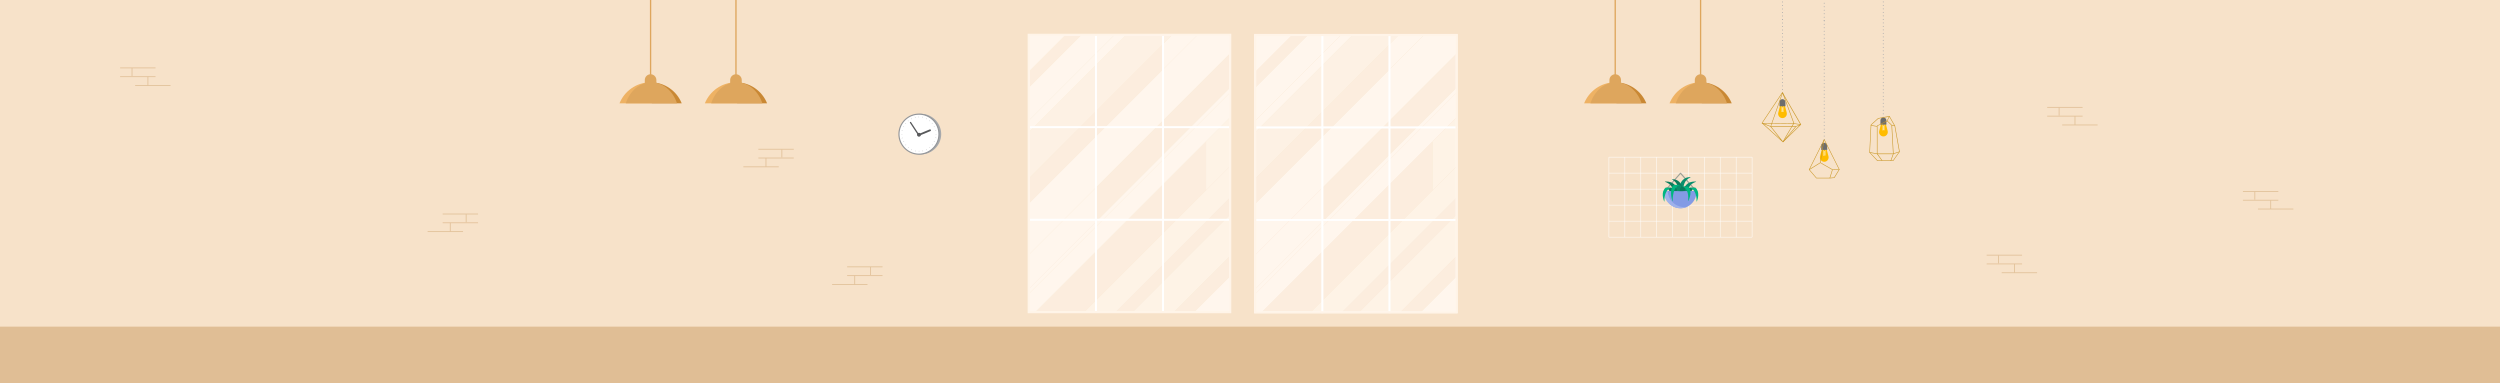 <?xml version="1.0" encoding="utf-8"?>
<!-- Generator: Adobe Illustrator 23.0.4, SVG Export Plug-In . SVG Version: 6.00 Build 0)  -->
<svg version="1.1" id="bg" xmlns="http://www.w3.org/2000/svg" xmlns:xlink="http://www.w3.org/1999/xlink" x="0px" y="0px"
	 viewBox="0 0 6339.7 971.7" style="enable-background:new 0 0 6339.7 971.7;" xml:space="preserve">
<style type="text/css">
	.st0{fill:#F7E2C9;}
	.st1{fill:#E0BE95;}
	.st2{fill:none;stroke:#E0BE95;stroke-width:2;stroke-miterlimit:10;}
	.st3{fill:#FFFFFF;}
	.st4{fill:#FFF6ED;}
	.st5{opacity:0.57;}
	.st6{opacity:0.76;}
	.st7{opacity:0.82;}
	.st8{fill:#FFF4E8;}
	.st9{fill:#A7A9AC;}
	.st10{fill:#939598;}
	.st11{fill:#808285;}
	.st12{fill:#58595B;}
	.st13{fill:#DEA65D;}
	.st14{fill:#EEB264;}
	.st15{fill:#C98834;}
	.st16{fill:#FFBC00;}
	.st17{fill:#6D6D6C;}
	.st18{fill:#C99624;}
	.st19{fill:#9A9F96;}
	.st20{fill:#A6CA3C;}
	.st21{fill:#839BE5;}
	.st22{fill:#9FB2EB;}
	.st23{fill:#0A8F6D;}
	.st24{fill:#0B7C5C;}
	.st25{clip-path:url(#SVGID_2_);fill:#0B7C5C;}
	.st26{clip-path:url(#SVGID_2_);fill:#00B681;}
	.st27{fill:#00B681;}
</style>
<rect x="-19.8" y="-2.6" class="st0" width="6368.4" height="988.3"/>
<rect x="-25.9" y="828.3" class="st1" width="6392.6" height="155"/>
<g>
	<g>
		<g>
			<line class="st2" x1="5191.4" y1="272.2" x2="5281.2" y2="272.2"/>
			<line class="st2" x1="5191.4" y1="294.5" x2="5281.2" y2="294.5"/>
			<line class="st2" x1="5229.5" y1="316.9" x2="5319.3" y2="316.9"/>
			<line class="st2" x1="5221.6" y1="272.5" x2="5221.6" y2="293.2"/>
			<line class="st2" x1="5261.9" y1="294.5" x2="5261.9" y2="316.8"/>
		</g>
		<g>
			<line class="st2" x1="304.6" y1="172.2" x2="394.4" y2="172.2"/>
			<line class="st2" x1="304.6" y1="194.5" x2="394.4" y2="194.5"/>
			<line class="st2" x1="342.7" y1="216.9" x2="432.5" y2="216.9"/>
			<line class="st2" x1="334.8" y1="172.5" x2="334.8" y2="193.2"/>
			<line class="st2" x1="375.1" y1="194.5" x2="375.1" y2="216.8"/>
		</g>
		<g>
			<line class="st2" x1="5037.9" y1="647" x2="5127.7" y2="647"/>
			<line class="st2" x1="5037.9" y1="669.3" x2="5127.7" y2="669.3"/>
			<line class="st2" x1="5076" y1="691.7" x2="5165.8" y2="691.7"/>
			<line class="st2" x1="5068.1" y1="647.3" x2="5068.1" y2="668"/>
			<line class="st2" x1="5108.4" y1="669.3" x2="5108.4" y2="691.6"/>
		</g>
		<g>
			<line class="st2" x1="5687.8" y1="485.4" x2="5777.6" y2="485.4"/>
			<line class="st2" x1="5687.8" y1="507.7" x2="5777.6" y2="507.7"/>
			<line class="st2" x1="5725.9" y1="530.1" x2="5815.7" y2="530.1"/>
			<line class="st2" x1="5718" y1="485.7" x2="5718" y2="506.4"/>
			<line class="st2" x1="5758.3" y1="507.7" x2="5758.3" y2="530"/>
		</g>
	</g>
	<g>
		<line class="st2" x1="2238" y1="676.7" x2="2148.2" y2="676.7"/>
		<line class="st2" x1="2238" y1="699" x2="2148.2" y2="699"/>
		<line class="st2" x1="2199.9" y1="721.4" x2="2110.1" y2="721.4"/>
		<line class="st2" x1="2207.8" y1="677" x2="2207.8" y2="697.7"/>
		<line class="st2" x1="2167.5" y1="699" x2="2167.5" y2="721.3"/>
	</g>
	<g>
		<line class="st2" x1="2012.9" y1="378.4" x2="1923.1" y2="378.4"/>
		<line class="st2" x1="2012.9" y1="400.7" x2="1923.1" y2="400.7"/>
		<line class="st2" x1="1974.8" y1="423.1" x2="1885" y2="423.1"/>
		<line class="st2" x1="1982.7" y1="378.7" x2="1982.7" y2="399.4"/>
		<line class="st2" x1="1942.4" y1="400.7" x2="1942.4" y2="423"/>
	</g>
	<g>
		<line class="st2" x1="1212.3" y1="542.7" x2="1122.5" y2="542.7"/>
		<line class="st2" x1="1212.3" y1="565" x2="1122.5" y2="565"/>
		<line class="st2" x1="1174.2" y1="587.4" x2="1084.4" y2="587.4"/>
		<line class="st2" x1="1182.1" y1="543" x2="1182.1" y2="563.7"/>
		<line class="st2" x1="1141.8" y1="565" x2="1141.8" y2="587.3"/>
	</g>
</g>
<g>
	<g>
		<g>
			<g>
				<rect x="4080" y="600.8" class="st3" width="363.1" height="1.2"/>
			</g>
			<g>
				<rect x="4080" y="560.2" class="st3" width="363.1" height="1.2"/>
			</g>
			<g>
				<rect x="4080" y="519.6" class="st3" width="363.1" height="1.2"/>
			</g>
			<g>
				<rect x="4080" y="479" class="st3" width="363.1" height="1.2"/>
			</g>
			<g>
				<rect x="4080" y="438.4" class="st3" width="363.1" height="1.2"/>
			</g>
			<g>
				<rect x="4080" y="397.9" class="st3" width="363.1" height="1.2"/>
			</g>
		</g>
		<g>
			<g>
				<rect x="4281.6" y="398.4" class="st3" width="1.2" height="203"/>
			</g>
			<g>
				<rect x="4322" y="398.4" class="st3" width="1.2" height="203"/>
			</g>
			<g>
				<rect x="4241.1" y="398.4" class="st3" width="1.2" height="203"/>
			</g>
			<g>
				<rect x="4200.7" y="398.4" class="st3" width="1.2" height="203"/>
			</g>
			<g>
				<rect x="4160.3" y="398.4" class="st3" width="1.2" height="203"/>
			</g>
			<g>
				<rect x="4119.8" y="398.4" class="st3" width="1.2" height="203"/>
			</g>
			<g>
				<rect x="4079.4" y="398.4" class="st3" width="1.2" height="203"/>
			</g>
		</g>
		<g>
			<g>
				<rect x="4442.5" y="398.4" class="st3" width="1.2" height="203"/>
			</g>
			<g>
				<rect x="4402.1" y="398.4" class="st3" width="1.2" height="203"/>
			</g>
			<g>
				<rect x="4361.6" y="398.4" class="st3" width="1.2" height="203"/>
			</g>
		</g>
	</g>
</g>
<g>
	<g>
		<polygon class="st4" points="3183.1,88.8 3183.1,182.2 3276.5,88.8 		"/>
	</g>
	<g class="st5">
		<polygon class="st4" points="3316.9,88.8 3276.5,88.8 3183.1,182.2 3183.1,222.6 		"/>
	</g>
	<g>
		<polygon class="st4" points="3316.9,88.8 3183.1,222.6 3183.1,306.3 3400.6,88.8 		"/>
	</g>
	<g>
		<polygon class="st4" points="3400.6,88.8 3183.1,306.3 3183.1,335.6 3429.9,88.8 		"/>
	</g>
	<g class="st6">
		<polygon class="st4" points="3429.9,88.8 3183.1,335.6 3183.1,452.8 3547.1,88.8 		"/>
	</g>
	<g class="st5">
		<polygon class="st4" points="3183.1,452.8 3183.1,516.9 3523.4,176.6 3523.4,112.4 		"/>
	</g>
	<g>
		<polygon class="st4" points="3547.1,88.8 3523.4,112.4 3523.4,176.6 3611.2,88.8 		"/>
	</g>
	<g>
		<polygon class="st4" points="3611.2,88.8 3183.1,516.9 3183.1,646.6 3693.9,135.8 3693.9,88.8 		"/>
	</g>
	<g>
		<polygon class="st4" points="3183.1,646.6 3183.1,733.1 3352.3,563.9 3352.3,477.4 		"/>
	</g>
	<g class="st5">
		<polygon class="st4" points="3693.9,135.8 3352.3,477.4 3352.3,563.9 3693.9,222.3 		"/>
	</g>
	<g>
		<polygon class="st4" points="3183.1,733.1 3183.1,745.6 3693.9,234.8 3693.9,222.3 		"/>
	</g>
	<g>
		<polygon class="st4" points="3183.1,745.6 3183.1,792 3199.5,792 3693.9,297.6 3693.9,234.8 		"/>
	</g>
	<g class="st5">
		<polygon class="st4" points="3199.5,792 3323.6,792 3632.7,482.9 3632.7,358.8 		"/>
	</g>
	<g class="st7">
		<polygon class="st4" points="3693.9,297.6 3632.7,358.8 3632.7,482.9 3693.9,421.7 		"/>
	</g>
	<g class="st7">
		<polygon class="st4" points="3693.9,421.7 3323.6,792 3403.1,792 3693.9,501.2 		"/>
	</g>
	<g class="st5">
		<polygon class="st4" points="3693.9,501.2 3403.1,792 3446.3,792 3693.9,544.5 		"/>
	</g>
	<g class="st5">
		<polygon class="st4" points="3693.9,649.1 3550.9,792 3602.5,792 3693.9,700.7 		"/>
	</g>
	<g>
		<polygon class="st4" points="3693.9,700.7 3602.5,792 3693.9,792 		"/>
	</g>
	<g class="st7">
		<polygon class="st4" points="3693.9,649.1 3693.9,544.5 3446.3,792 3550.9,792 		"/>
	</g>
	<g>
		<g>
			<path class="st3" d="M3355.7,325.3H3181V86.7h174.7V325.3z M3185.1,321.1h166.5V90.8h-166.5V321.1z"/>
		</g>
		<g>
			<path class="st3" d="M3525.8,325.3h-174.7V86.7h174.7V325.3z M3355.3,321.1h166.4V90.8h-166.4V321.1z"/>
		</g>
		<g>
			<path class="st3" d="M3696,325.3h-174.7V86.7H3696V325.3z M3525.4,321.1h166.5V90.8h-166.5V321.1z"/>
		</g>
	</g>
	<g>
		<g>
			<path class="st3" d="M3355.7,559.7H3181V321.1h174.7V559.7z M3185.1,555.6h166.5V325.3h-166.5V555.6z"/>
		</g>
		<g>
			<path class="st3" d="M3525.8,559.7h-174.7V321.1h174.7V559.7z M3355.3,555.6h166.4V325.3h-166.4V555.6z"/>
		</g>
		<g>
			<path class="st3" d="M3696,559.7h-174.7V321.1H3696V559.7z M3525.4,555.6h166.5V325.3h-166.5V555.6z"/>
		</g>
	</g>
	<g>
		<g>
			<path class="st3" d="M3355.7,794.1H3181V555.6h174.7V794.1z M3185.1,790h166.5V559.7h-166.5V790z"/>
		</g>
		<g>
			<path class="st3" d="M3525.8,794.1h-174.7V555.6h174.7V794.1z M3355.3,790h166.4V559.7h-166.4V790z"/>
		</g>
		<g>
			<path class="st3" d="M3696,794.1h-174.7V555.6H3696V794.1z M3525.4,790h166.5V559.7h-166.5V790z"/>
		</g>
	</g>
	<g>
		<path class="st8" d="M3696.6,794.8h-516.3V86h516.3V794.8z M3185.8,789.3h505.3V91.5h-505.3V789.3z"/>
	</g>
</g>
<g>
	<g>
		<polygon class="st4" points="2608.9,88.3 2608.9,181.7 2702.3,88.3 		"/>
	</g>
	<g class="st5">
		<polygon class="st4" points="2742.7,88.3 2702.3,88.3 2608.9,181.7 2608.9,222.1 		"/>
	</g>
	<g>
		<polygon class="st4" points="2742.7,88.3 2608.9,222.1 2608.9,305.8 2826.4,88.3 		"/>
	</g>
	<g>
		<polygon class="st4" points="2826.4,88.3 2608.9,305.8 2608.9,335.1 2855.7,88.3 		"/>
	</g>
	<g class="st6">
		<polygon class="st4" points="2855.7,88.3 2608.9,335.1 2608.9,452.3 2972.9,88.3 		"/>
	</g>
	<g class="st5">
		<polygon class="st4" points="2608.9,452.3 2608.9,516.4 2949.2,176.1 2949.2,111.9 		"/>
	</g>
	<g>
		<polygon class="st4" points="2972.9,88.3 2949.2,111.9 2949.2,176.1 3037,88.3 		"/>
	</g>
	<g>
		<polygon class="st4" points="3037,88.3 2608.9,516.4 2608.9,646.1 3119.7,135.3 3119.7,88.3 		"/>
	</g>
	<g>
		<polygon class="st4" points="2608.9,646.1 2608.9,732.6 2778.1,563.4 2778.1,476.9 		"/>
	</g>
	<g class="st5">
		<polygon class="st4" points="3119.7,135.3 2778.1,476.9 2778.1,563.4 3119.7,221.8 		"/>
	</g>
	<g>
		<polygon class="st4" points="2608.9,732.6 2608.9,745.1 3119.7,234.3 3119.7,221.8 		"/>
	</g>
	<g>
		<polygon class="st4" points="2608.9,745.1 2608.9,791.5 2625.3,791.5 3119.7,297.1 3119.7,234.3 		"/>
	</g>
	<g class="st5">
		<polygon class="st4" points="2625.3,791.5 2749.4,791.5 3058.5,482.4 3058.5,358.3 		"/>
	</g>
	<g class="st7">
		<polygon class="st4" points="3119.7,297.1 3058.5,358.3 3058.5,482.4 3119.7,421.2 		"/>
	</g>
	<g class="st7">
		<polygon class="st4" points="3119.7,421.2 2749.4,791.5 2828.9,791.5 3119.7,500.7 		"/>
	</g>
	<g class="st5">
		<polygon class="st4" points="3119.7,500.7 2828.9,791.5 2872.1,791.5 3119.7,544 		"/>
	</g>
	<g class="st5">
		<polygon class="st4" points="3119.7,648.6 2976.7,791.5 3028.3,791.5 3119.7,700.2 		"/>
	</g>
	<g>
		<polygon class="st4" points="3119.7,700.2 3028.3,791.5 3119.7,791.5 		"/>
	</g>
	<g class="st7">
		<polygon class="st4" points="3119.7,648.6 3119.7,544 2872.1,791.5 2976.7,791.5 		"/>
	</g>
	<g>
		<g>
			<path class="st3" d="M2781.5,324.8h-174.7V86.2h174.7V324.8z M2610.9,320.6h166.5V90.3h-166.5V320.6z"/>
		</g>
		<g>
			<path class="st3" d="M2951.6,324.8H2777V86.2h174.7V324.8z M2781.1,320.6h166.5V90.3h-166.5V320.6z"/>
		</g>
		<g>
			<path class="st3" d="M3121.7,324.8h-174.7V86.2h174.7V324.8z M2951.2,320.6h166.4V90.3h-166.4V320.6z"/>
		</g>
	</g>
	<g>
		<g>
			<path class="st3" d="M2781.5,559.2h-174.7V320.6h174.7V559.2z M2610.9,555.1h166.5V324.8h-166.5V555.1z"/>
		</g>
		<g>
			<path class="st3" d="M2951.6,559.2H2777V320.6h174.7V559.2z M2781.1,555.1h166.5V324.8h-166.5V555.1z"/>
		</g>
		<g>
			<path class="st3" d="M3121.7,559.2h-174.7V320.6h174.7V559.2z M2951.2,555.1h166.4V324.8h-166.4V555.1z"/>
		</g>
	</g>
	<g>
		<g>
			<path class="st3" d="M2781.5,793.6h-174.7V555.1h174.7V793.6z M2610.9,789.5h166.5V559.2h-166.5V789.5z"/>
		</g>
		<g>
			<path class="st3" d="M2951.6,793.6H2777V555.1h174.7V793.6z M2781.1,789.5h166.5V559.2h-166.5V789.5z"/>
		</g>
		<g>
			<path class="st3" d="M3121.7,793.6h-174.7V555.1h174.7V793.6z M2951.2,789.5h166.4V559.2h-166.4V789.5z"/>
		</g>
	</g>
	<g>
		<path class="st8" d="M3122.4,794.3h-516.3V85.5h516.3V794.3z M2611.6,788.8H3117V91h-505.3V788.8z"/>
	</g>
</g>
<g>
	<g>
		<g>
			<path class="st9" d="M2283.8,340c0.1-28.4,23.2-51.4,51.6-51.4c28.4,0.1,51.4,23.2,51.4,51.6c-0.1,28.4-23.2,51.4-51.6,51.4
				C2306.8,391.5,2283.8,368.3,2283.8,340z"/>
		</g>
		<g>
			<path class="st3" d="M2279.6,340.1c0.1-28,22.9-50.7,50.9-50.6c28,0.1,50.7,22.9,50.6,50.9c-0.1,28-22.9,50.7-50.9,50.6
				C2302.3,390.9,2279.6,368,2279.6,340.1z"/>
			<path class="st10" d="M2330.4,392.4C2330.3,392.4,2330.3,392.4,2330.4,392.4c-14,0-27.1-5.5-37-15.4s-15.3-23-15.2-36.9
				c0-13.9,5.5-27,15.4-36.9c9.9-9.8,22.9-15.2,36.8-15.2c0,0,0.1,0,0.1,0c28.8,0.1,52.2,23.5,52.1,52.3
				C2382.5,369,2359.1,392.4,2330.4,392.4z M2330.4,290.9c-13.1,0-25.4,5.1-34.8,14.4c-9.3,9.3-14.5,21.7-14.5,34.8l0,0
				c0,13.1,5.1,25.5,14.4,34.9c9.3,9.3,21.7,14.5,34.8,14.5c0,0,0.1,0,0.1,0c27.1,0,49.2-22,49.3-49.2c0.1-27.2-22-49.3-49.2-49.4
				C2330.5,290.9,2330.4,290.9,2330.4,290.9z"/>
		</g>
		<g>
			<g>
				<g>
					<path class="st11" d="M2371.1,349.3c0-0.1,0.2-0.2,0.3-0.2l3,0.6c0.1,0,0.2,0.2,0.2,0.3c0,0.1-0.2,0.2-0.3,0.2l-3-0.7
						C2371.1,349.6,2371,349.5,2371.1,349.3z"/>
				</g>
			</g>
			<g>
				<g>
					<path class="st11" d="M2368,358.2c0.1-0.1,0.2-0.2,0.3-0.1l2.7,1.3c0.1,0.1,0.2,0.2,0.1,0.3c-0.1,0.1-0.2,0.2-0.3,0.1l-2.7-1.3
						C2368,358.4,2368,358.3,2368,358.2z"/>
				</g>
			</g>
			<g>
				<g>
					<path class="st11" d="M2363.1,366.1c0.1-0.1,0.2-0.1,0.3,0l2.4,1.9c0.1,0.1,0.1,0.2,0,0.3c-0.1,0.1-0.2,0.1-0.3,0l-2.4-1.9
						C2363,366.4,2363,366.2,2363.1,366.1z"/>
				</g>
			</g>
			<g>
				<g>
					<path class="st11" d="M2356.5,372.8c0.1-0.1,0.2-0.1,0.3,0l1.9,2.3c0.1,0.1,0.1,0.2,0,0.3c-0.1,0.1-0.3,0.1-0.3,0l-1.9-2.4
						C2356.4,373,2356.4,372.9,2356.5,372.8z"/>
				</g>
			</g>
			<g>
				<g>
					<path class="st11" d="M2348.6,377.8c0.1-0.1,0.2,0,0.3,0.1l1.3,2.7c0.1,0.1,0,0.3-0.1,0.3c-0.1,0.1-0.3,0-0.3-0.1l-1.3-2.7
						C2348.5,378,2348.5,377.9,2348.6,377.8z"/>
				</g>
			</g>
			<g>
				<g>
					<path class="st11" d="M2339.8,380.9c0.1,0,0.2,0,0.3,0.2l0.7,2.9c0,0.1-0.1,0.3-0.2,0.3c-0.1,0-0.3,0-0.3-0.2l-0.7-3
						C2339.6,381.1,2339.7,381,2339.8,380.9z"/>
				</g>
			</g>
			<g>
				<g>
					<path class="st11" d="M2330.5,382c0.1,0,0.2,0.1,0.2,0.2l0,3c0,0.1-0.1,0.2-0.2,0.2c-0.1,0-0.2-0.1-0.2-0.2l0-3
						C2330.3,382.2,2330.4,382.1,2330.5,382z"/>
				</g>
			</g>
			<g>
				<g>
					<path class="st11" d="M2321.2,381c0.1,0,0.2,0.2,0.2,0.3l-0.6,3c0,0.1-0.2,0.2-0.3,0.2c-0.1,0-0.2-0.2-0.2-0.3l0.7-2.9
						C2321,381.1,2321.1,381,2321.2,381z"/>
				</g>
			</g>
			<g>
				<g>
					<path class="st11" d="M2312.4,377.9c0.1,0.1,0.2,0.2,0.1,0.3l-1.3,2.7c-0.1,0.1-0.2,0.2-0.3,0.1c-0.1-0.1-0.2-0.2-0.1-0.3
						l1.3-2.7C2312.2,377.9,2312.3,377.9,2312.4,377.9z"/>
				</g>
			</g>
			<g>
				<g>
					<path class="st11" d="M2304.5,373c0.1,0.1,0.1,0.2,0,0.3l-1.9,2.4c-0.1,0.1-0.2,0.1-0.3,0c-0.1-0.1-0.1-0.2,0-0.3l1.9-2.4
						C2304.2,372.9,2304.4,372.9,2304.5,373z"/>
				</g>
			</g>
			<g>
				<g>
					<path class="st11" d="M2297.9,366.3c0.1,0.1,0.1,0.2,0,0.3l-2.4,1.9c-0.1,0.1-0.2,0.1-0.3,0c-0.1-0.1-0.1-0.3,0-0.3l2.4-1.9
						C2297.6,366.2,2297.8,366.2,2297.9,366.3z"/>
				</g>
			</g>
			<g>
				<g>
					<path class="st11" d="M2292.9,358.4c0.1,0.1,0,0.2-0.1,0.3l-2.7,1.3c-0.1,0.1-0.3,0-0.3-0.1c-0.1-0.1,0-0.3,0.1-0.3l2.7-1.3
						C2292.7,358.3,2292.8,358.3,2292.9,358.4z"/>
				</g>
			</g>
			<g>
				<g>
					<path class="st11" d="M2289.8,349.6c0,0.1,0,0.2-0.2,0.3l-2.9,0.7c-0.1,0-0.2-0.1-0.3-0.2c0-0.1,0-0.3,0.2-0.3l3-0.7
						C2289.6,349.4,2289.8,349.5,2289.8,349.6z"/>
				</g>
			</g>
			<g>
				<g>
					<path class="st11" d="M2288.7,340.3c0,0.1-0.1,0.2-0.2,0.2l-3,0c-0.1,0-0.2-0.1-0.2-0.2c0-0.1,0.1-0.2,0.2-0.2l3,0
						C2288.6,340.1,2288.7,340.2,2288.7,340.3z"/>
				</g>
			</g>
			<g>
				<g>
					<path class="st11" d="M2289.7,331c0,0.1-0.2,0.2-0.3,0.2l-3-0.6c-0.1,0-0.2-0.2-0.2-0.3c0-0.1,0.2-0.2,0.3-0.2l3,0.7
						C2289.7,330.8,2289.8,330.9,2289.7,331z"/>
				</g>
			</g>
			<g>
				<g>
					<path class="st11" d="M2292.8,322.2c-0.1,0.1-0.2,0.2-0.3,0.1l-2.7-1.3c-0.1-0.1-0.2-0.2-0.1-0.3c0.1-0.1,0.2-0.2,0.3-0.1
						l2.7,1.3C2292.8,321.9,2292.8,322,2292.8,322.2z"/>
				</g>
			</g>
			<g>
				<g>
					<path class="st11" d="M2297.7,314.2c-0.1,0.1-0.2,0.1-0.3,0l-2.4-1.9c-0.1-0.1-0.1-0.2,0-0.3c0.1-0.1,0.2-0.1,0.3,0l2.4,1.9
						C2297.8,314,2297.8,314.1,2297.7,314.2z"/>
				</g>
			</g>
			<g>
				<g>
					<path class="st11" d="M2304.3,307.5c-0.1,0.1-0.2,0.1-0.3,0l-1.9-2.3c-0.1-0.1-0.1-0.2,0-0.3c0.1-0.1,0.3-0.1,0.3,0l1.9,2.4
						C2304.4,307.3,2304.4,307.5,2304.3,307.5z"/>
				</g>
			</g>
			<g>
				<g>
					<path class="st11" d="M2312.2,302.5c-0.1,0.1-0.2,0-0.3-0.1l-1.3-2.7c-0.1-0.1,0-0.3,0.1-0.3c0.1-0.1,0.3,0,0.3,0.1l1.3,2.7
						C2312.3,302.3,2312.3,302.5,2312.2,302.5z"/>
				</g>
			</g>
			<g>
				<g>
					<path class="st11" d="M2321,299.4c-0.1,0-0.2,0-0.3-0.2l-0.7-2.9c0-0.1,0.1-0.3,0.2-0.3c0.1,0,0.3,0,0.3,0.2l0.7,3
						C2321.2,299.2,2321.1,299.4,2321,299.4z"/>
				</g>
			</g>
			<g>
				<g>
					<path class="st11" d="M2330.3,298.3c-0.1,0-0.2-0.1-0.2-0.2l0-3c0-0.1,0.1-0.2,0.2-0.2c0.1,0,0.2,0.1,0.2,0.2l0,3
						C2330.5,298.2,2330.4,298.3,2330.3,298.3z"/>
				</g>
			</g>
			<g>
				<g>
					<path class="st11" d="M2339.6,299.3c-0.1,0-0.2-0.2-0.2-0.3l0.6-3c0-0.1,0.2-0.2,0.3-0.2c0.1,0,0.2,0.2,0.2,0.3l-0.7,2.9
						C2339.8,299.3,2339.7,299.4,2339.6,299.3z"/>
				</g>
			</g>
			<g>
				<g>
					<path class="st11" d="M2348.4,302.4c-0.1-0.1-0.2-0.2-0.1-0.3l1.3-2.7c0.1-0.1,0.2-0.2,0.3-0.1c0.1,0.1,0.2,0.2,0.1,0.3
						l-1.3,2.7C2348.6,302.4,2348.5,302.5,2348.4,302.4z"/>
				</g>
			</g>
			<g>
				<g>
					<path class="st11" d="M2356.3,307.4c-0.1-0.1-0.1-0.2,0-0.3l1.9-2.4c0.1-0.1,0.2-0.1,0.3,0c0.1,0.1,0.1,0.2,0,0.3l-1.9,2.4
						C2356.6,307.4,2356.4,307.5,2356.3,307.4z"/>
				</g>
			</g>
			<g>
				<g>
					<path class="st11" d="M2362.9,314c-0.1-0.1-0.1-0.2,0-0.3l2.4-1.9c0.1-0.1,0.2-0.1,0.3,0c0.1,0.1,0.1,0.3,0,0.3l-2.4,1.9
						C2363.1,314.1,2363,314.1,2362.9,314z"/>
				</g>
			</g>
			<g>
				<g>
					<path class="st11" d="M2367.9,321.9c-0.1-0.1,0-0.2,0.1-0.3l2.7-1.3c0.1-0.1,0.3,0,0.3,0.1c0.1,0.1,0,0.3-0.1,0.3l-2.7,1.3
						C2368.1,322.1,2367.9,322,2367.9,321.9z"/>
				</g>
			</g>
			<g>
				<g>
					<path class="st11" d="M2371,330.7c0-0.1,0-0.2,0.2-0.3l2.9-0.7c0.1,0,0.3,0.1,0.3,0.2c0,0.1,0,0.3-0.2,0.3l-3,0.7
						C2371.2,330.9,2371,330.9,2371,330.7z"/>
				</g>
			</g>
			<g>
				<g>
					<path class="st11" d="M2372.1,340c0-0.1,0.1-0.2,0.2-0.2l3,0c0.1,0,0.2,0.1,0.2,0.2c0,0.1-0.1,0.2-0.2,0.2l-3,0
						C2372.2,340.3,2372.1,340.2,2372.1,340z"/>
				</g>
			</g>
		</g>
	</g>
	<g>
		<path class="st12" d="M2335.3,341.7c0,2.7-2.2,4.9-4.9,4.9c-2.7,0-4.9-2.2-4.9-4.9c0-2.7,2.2-4.9,4.9-4.9
			C2333.1,336.8,2335.3,339,2335.3,341.7z"/>
	</g>
	<g>
		<g>
			<g>
				<path class="st12" d="M2329.6,344.5c-0.9,0-1.8-0.5-2.1-1.4c-0.5-1.2,0.1-2.5,1.3-3l28.9-11.9c1.2-0.5,2.5,0.1,3,1.3
					c0.5,1.2-0.1,2.5-1.3,3l-28.9,11.9C2330.2,344.4,2329.9,344.5,2329.6,344.5z"/>
			</g>
		</g>
		<g>
			<g>
				<path class="st12" d="M2329.6,343.8c-0.5,0-1.1-0.3-1.4-0.7l-20.7-31.6c-0.5-0.8-0.3-1.8,0.5-2.3c0.8-0.5,1.8-0.3,2.3,0.5
					l20.7,31.6c0.5,0.8,0.3,1.8-0.5,2.3C2330.2,343.7,2329.9,343.8,2329.6,343.8z"/>
			</g>
		</g>
	</g>
</g>
<g>
	<g>
		<rect x="4094.3" y="-5.1" class="st13" width="3.4" height="220.9"/>
	</g>
	<g>
		<g>
			<path class="st14" d="M4096,208.7c-0.4,0-0.7,0-1.1,0c-35.4,0.5-65.3,22.5-77.8,53.4h81.9L4096,208.7z"/>
		</g>
		<g>
			<path class="st15" d="M4096,208.7l3,53.4h76C4162.4,230.7,4131.7,208.6,4096,208.7z"/>
		</g>
		<g>
			<path class="st13" d="M4097.1,208.6c-29.2,0.4-53.8,22.4-64,53.4h129.9C4152.5,230.4,4126.8,208.2,4097.1,208.6z"/>
		</g>
		<g>
			<path class="st13" d="M4110.7,228.9h-29.4V203c0-8.1,6.6-14.7,14.7-14.7l0,0c8.1,0,14.7,6.6,14.7,14.7V228.9z"/>
		</g>
	</g>
</g>
<g>
	<g>
		<rect x="4310.8" y="-5.1" class="st13" width="3.4" height="220.9"/>
	</g>
	<g>
		<g>
			<path class="st14" d="M4312.5,208.7c-0.4,0-0.7,0-1.1,0c-35.4,0.5-65.3,22.5-77.8,53.4h81.9L4312.5,208.7z"/>
		</g>
		<g>
			<path class="st15" d="M4312.5,208.7l3,53.4h76C4378.9,230.7,4348.2,208.6,4312.5,208.7z"/>
		</g>
		<g>
			<path class="st13" d="M4313.6,208.6c-29.2,0.4-53.8,22.4-64,53.4h129.9C4369,230.4,4343.4,208.2,4313.6,208.6z"/>
		</g>
		<g>
			<path class="st13" d="M4327.2,228.9h-29.4V203c0-8.1,6.6-14.7,14.7-14.7l0,0c8.1,0,14.7,6.6,14.7,14.7V228.9z"/>
		</g>
	</g>
</g>
<g>
	<g>
		<rect x="1648.1" y="-5.1" class="st13" width="3.4" height="220.9"/>
	</g>
	<g>
		<g>
			<path class="st14" d="M1649.8,208.7c-0.4,0-0.7,0-1.1,0c-35.4,0.5-65.3,22.5-77.8,53.4h81.9L1649.8,208.7z"/>
		</g>
		<g>
			<path class="st15" d="M1649.8,208.7l3,53.4h76C1716.2,230.7,1685.5,208.6,1649.8,208.7z"/>
		</g>
		<g>
			<path class="st13" d="M1650.9,208.6c-29.2,0.4-53.8,22.4-64,53.4h129.9C1706.3,230.4,1680.7,208.2,1650.9,208.6z"/>
		</g>
		<g>
			<path class="st13" d="M1664.5,228.9h-29.4V203c0-8.1,6.6-14.7,14.7-14.7l0,0c8.1,0,14.7,6.6,14.7,14.7V228.9z"/>
		</g>
	</g>
</g>
<g>
	<g>
		<rect x="1864.6" y="-5.1" class="st13" width="3.4" height="220.9"/>
	</g>
	<g>
		<g>
			<path class="st14" d="M1866.3,208.7c-0.4,0-0.7,0-1.1,0c-35.4,0.5-65.3,22.5-77.8,53.4h81.9L1866.3,208.7z"/>
		</g>
		<g>
			<path class="st15" d="M1866.3,208.7l3,53.4h76C1932.7,230.7,1902.1,208.6,1866.3,208.7z"/>
		</g>
		<g>
			<path class="st13" d="M1867.4,208.6c-29.2,0.4-53.8,22.4-64,53.4h129.9C1922.8,230.4,1897.2,208.2,1867.4,208.6z"/>
		</g>
		<g>
			<path class="st13" d="M1881,228.9h-29.4V203c0-8.1,6.6-14.7,14.7-14.7l0,0c8.1,0,14.7,6.6,14.7,14.7V228.9z"/>
		</g>
	</g>
</g>
<g>
	<g>
		<path class="st9" d="M4624.7,354c0-0.8,0.6-1.3,1.3-1.3l0,0c0.8,0,1.3,0.5,1.3,1.3l0,0c0,0.6-0.5,1.3-1.3,1.3l0,0
			C4625.4,355.3,4624.7,354.7,4624.7,354z M4624.7,345.1c0-0.6,0.6-1.3,1.3-1.3l0,0c0.8,0,1.3,0.6,1.3,1.3l0,0
			c0,0.8-0.5,1.3-1.3,1.3l0,0C4625.4,346.4,4624.7,345.9,4624.7,345.1z M4624.7,336.2c0-0.6,0.6-1.3,1.3-1.3l0,0
			c0.8,0,1.3,0.6,1.3,1.3l0,0c0,0.8-0.5,1.3-1.3,1.3l0,0C4625.4,337.5,4624.7,337,4624.7,336.2z M4624.7,327.5
			c0-0.8,0.6-1.3,1.3-1.3l0,0c0.8,0,1.3,0.5,1.3,1.3l0,0c0,0.6-0.5,1.3-1.3,1.3l0,0C4625.4,328.8,4624.7,328.1,4624.7,327.5z
			 M4624.7,318.6c0-0.8,0.6-1.3,1.3-1.3l0,0c0.8,0,1.3,0.5,1.3,1.3l0,0c0,0.6-0.5,1.3-1.3,1.3l0,0
			C4625.4,319.9,4624.7,319.2,4624.7,318.6z M4624.7,309.7c0-0.6,0.6-1.3,1.3-1.3l0,0c0.8,0,1.3,0.6,1.3,1.3l0,0
			c0,0.8-0.5,1.3-1.3,1.3l0,0C4625.4,311,4624.7,310.5,4624.7,309.7z M4624.7,300.8c0-0.6,0.6-1.3,1.3-1.3l0,0
			c0.8,0,1.3,0.6,1.3,1.3l0,0c0,0.8-0.5,1.3-1.3,1.3l0,0C4625.4,302.1,4624.7,301.6,4624.7,300.8z M4624.7,291.9
			c0-0.6,0.6-1.2,1.3-1.2l0,0c0.8,0,1.3,0.5,1.3,1.2l0,0c0,0.8-0.5,1.4-1.3,1.4l0,0C4625.4,293.3,4624.7,292.7,4624.7,291.9z
			 M4624.7,283.1c0-0.8,0.6-1.3,1.3-1.3l0,0c0.8,0,1.3,0.5,1.3,1.3l0,0c0,0.6-0.5,1.3-1.3,1.3l0,0
			C4625.4,284.4,4624.7,283.8,4624.7,283.1z M4624.7,274.2c0-0.6,0.6-1.3,1.3-1.3l0,0c0.8,0,1.3,0.6,1.3,1.3l0,0
			c0,0.8-0.5,1.3-1.3,1.3l0,0C4625.4,275.5,4624.7,275,4624.7,274.2z M4624.7,265.3c0-0.6,0.6-1.3,1.3-1.3l0,0
			c0.8,0,1.3,0.6,1.3,1.3l0,0c0,0.8-0.5,1.3-1.3,1.3l0,0C4625.4,266.6,4624.7,266.1,4624.7,265.3z M4624.7,256.4
			c0-0.6,0.6-1.3,1.3-1.3l0,0c0.8,0,1.3,0.6,1.3,1.3l0,0c0,0.8-0.5,1.3-1.3,1.3l0,0C4625.4,257.7,4624.7,257.2,4624.7,256.4z
			 M4624.7,247.7c0-0.8,0.6-1.3,1.3-1.3l0,0c0.8,0,1.3,0.5,1.3,1.3l0,0c0,0.6-0.5,1.3-1.3,1.3l0,0
			C4625.4,249,4624.7,248.3,4624.7,247.7z M4624.7,238.8c0-0.8,0.6-1.3,1.3-1.3l0,0c0.8,0,1.3,0.5,1.3,1.3l0,0
			c0,0.7-0.5,1.3-1.3,1.3l0,0C4625.4,240.1,4624.7,239.4,4624.7,238.8z M4624.7,229.9c0-0.6,0.6-1.3,1.3-1.3l0,0
			c0.8,0,1.3,0.6,1.3,1.3l0,0c0,0.8-0.5,1.3-1.3,1.3l0,0C4625.4,231.2,4624.7,230.7,4624.7,229.9z M4624.7,221
			c0-0.6,0.6-1.3,1.3-1.3l0,0c0.8,0,1.3,0.6,1.3,1.3l0,0c0,0.8-0.5,1.3-1.3,1.3l0,0C4625.4,222.3,4624.7,221.8,4624.7,221z
			 M4624.7,212.2c0-0.8,0.6-1.3,1.3-1.3l0,0c0.8,0,1.3,0.5,1.3,1.3l0,0c0,0.6-0.5,1.3-1.3,1.3l0,0
			C4625.4,213.5,4624.7,212.9,4624.7,212.2z M4624.7,203.3c0-0.8,0.6-1.3,1.3-1.3l0,0c0.8,0,1.3,0.5,1.3,1.3l0,0
			c0,0.7-0.5,1.3-1.3,1.3l0,0C4625.4,204.6,4624.7,204,4624.7,203.3z M4624.7,194.4c0-0.6,0.6-1.3,1.3-1.3l0,0
			c0.8,0,1.3,0.6,1.3,1.3l0,0c0,0.8-0.5,1.3-1.3,1.3l0,0C4625.4,195.7,4624.7,195.2,4624.7,194.4z M4624.7,185.5
			c0-0.6,0.6-1.3,1.3-1.3l0,0c0.8,0,1.3,0.6,1.3,1.3l0,0c0,0.8-0.5,1.3-1.3,1.3l0,0C4625.4,186.8,4624.7,186.3,4624.7,185.5z
			 M4624.7,176.8c0-0.8,0.6-1.4,1.3-1.4l0,0c0.8,0,1.3,0.7,1.3,1.4l0,0c0,0.6-0.5,1.2-1.3,1.2l0,0
			C4625.4,177.9,4624.7,177.4,4624.7,176.8z M4624.7,167.9c0-0.8,0.6-1.3,1.3-1.3l0,0c0.8,0,1.3,0.5,1.3,1.3l0,0
			c0,0.7-0.5,1.3-1.3,1.3l0,0C4625.4,169.2,4624.7,168.5,4624.7,167.9z M4624.7,159c0-0.8,0.6-1.3,1.3-1.3l0,0
			c0.8,0,1.3,0.5,1.3,1.3l0,0c0,0.8-0.5,1.3-1.3,1.3l0,0C4625.4,160.3,4624.7,159.8,4624.7,159z M4624.7,150.1
			c0-0.6,0.6-1.3,1.3-1.3l0,0c0.8,0,1.3,0.6,1.3,1.3l0,0c0,0.8-0.5,1.3-1.3,1.3l0,0C4625.4,151.4,4624.7,150.9,4624.7,150.1z
			 M4624.7,141.2c0-0.6,0.6-1.3,1.3-1.3l0,0c0.8,0,1.3,0.7,1.3,1.3l0,0c0,0.8-0.5,1.3-1.3,1.3l0,0
			C4625.4,142.5,4624.7,142,4624.7,141.2z M4624.7,132.4c0-0.8,0.6-1.3,1.3-1.3l0,0c0.8,0,1.3,0.5,1.3,1.3l0,0
			c0,0.7-0.5,1.3-1.3,1.3l0,0C4625.4,133.7,4624.7,133.1,4624.7,132.4z M4624.7,123.5c0-0.8,0.6-1.3,1.3-1.3l0,0
			c0.8,0,1.3,0.5,1.3,1.3l0,0c0,0.6-0.5,1.3-1.3,1.3l0,0C4625.4,124.8,4624.7,124.2,4624.7,123.5z M4624.7,114.6
			c0-0.6,0.6-1.3,1.3-1.3l0,0c0.8,0,1.3,0.6,1.3,1.3l0,0c0,0.8-0.5,1.3-1.3,1.3l0,0C4625.4,115.9,4624.7,115.4,4624.7,114.6z
			 M4624.7,105.7c0-0.6,0.6-1.3,1.3-1.3l0,0c0.8,0,1.3,0.7,1.3,1.3l0,0c0,0.8-0.5,1.3-1.3,1.3l0,0
			C4625.4,107,4624.7,106.5,4624.7,105.7z M4624.7,97c0-0.8,0.6-1.3,1.3-1.3l0,0c0.8,0,1.3,0.5,1.3,1.3l0,0c0,0.7-0.5,1.3-1.3,1.3
			l0,0C4625.4,98.3,4624.7,97.6,4624.7,97z M4624.7,88.1c0-0.8,0.6-1.3,1.3-1.3l0,0c0.8,0,1.3,0.5,1.3,1.3l0,0
			c0,0.6-0.5,1.3-1.3,1.3l0,0C4625.4,89.4,4624.7,88.7,4624.7,88.1z M4624.7,79.2c0-0.6,0.6-1.3,1.3-1.3l0,0c0.8,0,1.3,0.6,1.3,1.3
			l0,0c0,0.8-0.5,1.3-1.3,1.3l0,0C4625.4,80.5,4624.7,80,4624.7,79.2z M4624.7,70.3c0-0.6,0.6-1.3,1.3-1.3l0,0
			c0.8,0,1.3,0.7,1.3,1.3l0,0c0,0.8-0.5,1.3-1.3,1.3l0,0C4625.4,71.6,4624.7,71.1,4624.7,70.3z M4624.7,61.5c0-0.8,0.6-1.3,1.3-1.3
			l0,0c0.8,0,1.3,0.5,1.3,1.3l0,0c0,0.7-0.5,1.3-1.3,1.3l0,0C4625.4,62.8,4624.7,62.2,4624.7,61.5z M4624.7,52.6
			c0-0.8,0.6-1.3,1.3-1.3l0,0c0.8,0,1.3,0.5,1.3,1.3l0,0c0,0.6-0.5,1.3-1.3,1.3l0,0C4625.4,53.9,4624.7,53.3,4624.7,52.6z"/>
	</g>
	<g>
		<g>
			<g>
				<g>
					<path class="st16" d="M4632.3,379.1l4.5,17.3c1.8,7-3.5,13.9-10.7,13.9l0,0c-7.3,0-12.6-6.9-10.7-13.9l4.5-17.3H4632.3z"/>
				</g>
				<g>
					<path class="st3" d="M4627.7,394.7c-0.7,0-1.2-0.6-1.2-1.2v-9.6c0-0.2-0.2-0.3-0.3-0.3c-0.2,0-0.3,0.2-0.3,0.3v9.6
						c0,0.7-0.5,1.2-1.2,1.2h-0.3c-0.7,0-1.2-0.6-1.2-1.2V379h0.7v14.5c0,0.3,0.2,0.5,0.5,0.5h0.3c0.3,0,0.5-0.2,0.5-0.5v-9.6
						c0-0.6,0.5-1,1-1c0.6,0,1,0.5,1,1v9.6c0,0.3,0.2,0.5,0.5,0.5s0.5-0.2,0.5-0.5V379h0.7v14.5
						C4628.9,394.1,4628.4,394.7,4627.7,394.7z"/>
				</g>
				<g>
					<path class="st17" d="M4633.5,369.5c0-4.1-3.4-7.4-7.6-7.4c-4.2,0-7.5,3.4-7.5,7.5l0.1,10.6c4.5,0,9.8,0,15.1-0.1L4633.5,369.5
						z"/>
				</g>
			</g>
		</g>
	</g>
	<g>
		<g>
			<path class="st18" d="M4606.2,452.3c-0.2,0-0.4-0.1-0.5-0.3l-18.3-21.4c-0.2-0.2-0.2-0.5-0.1-0.7l38.1-76.3c0.2-0.5,1-0.5,1.2,0
				l38.1,75.8c0.1,0.2,0.1,0.5,0,0.7L4652,451c-0.1,0.2-0.3,0.3-0.5,0.3l-11.2,1L4606.2,452.3z M4606.5,450.9h33.7l10.8-0.9
				l12.4-20.3l-37.4-74.3l-37.3,74.7L4606.5,450.9z"/>
		</g>
		<g>
			<path class="st18" d="M4640.9,451.8l-1.3-0.4l6.5-20.9l-29.9-17.1l-28,17.4l-0.7-1.2l28.3-17.6c0.2-0.2,0.5-0.2,0.7,0l30.7,17.6
				c0.3,0.2,0.4,0.5,0.3,0.8L4640.9,451.8z"/>
		</g>
		<g>
			<polygon class="st18" points="4616.9,412.7 4615.5,412.5 4624.4,355.7 4625.8,355.9 			"/>
		</g>
		<g>
			<polygon class="st18" points="4646.9,430.9 4646.9,429.6 4664.1,429.1 4664.2,430.4 			"/>
		</g>
	</g>
</g>
<g>
	<g>
		<path class="st9" d="M4518.9,235.7c0-0.8,0.5-1.3,1.3-1.3l0,0c0.6,0,1.3,0.5,1.3,1.3l0,0c0,0.6-0.7,1.3-1.3,1.3l0,0
			C4519.4,237,4518.9,236.3,4518.9,235.7z M4518.9,226.8c0-0.8,0.5-1.3,1.3-1.3l0,0c0.6,0,1.3,0.5,1.3,1.3l0,0
			c0,0.6-0.7,1.3-1.3,1.3l0,0C4519.4,228.1,4518.9,227.4,4518.9,226.8z M4518.9,217.9c0-0.7,0.5-1.3,1.3-1.3l0,0
			c0.6,0,1.3,0.6,1.3,1.3l0,0c0,0.8-0.7,1.3-1.3,1.3l0,0C4519.4,219.2,4518.9,218.7,4518.9,217.9z M4518.9,209
			c0-0.6,0.5-1.3,1.3-1.3l0,0c0.6,0,1.3,0.6,1.3,1.3l0,0c0,0.8-0.7,1.3-1.3,1.3l0,0C4519.4,210.3,4518.9,209.8,4518.9,209z
			 M4518.9,200.2c0-0.8,0.5-1.3,1.3-1.3l0,0c0.6,0,1.3,0.5,1.3,1.3l0,0c0,0.6-0.7,1.3-1.3,1.3l0,0
			C4519.4,201.5,4518.9,200.9,4518.9,200.2z M4518.9,191.3c0-0.8,0.5-1.3,1.3-1.3l0,0c0.6,0,1.3,0.5,1.3,1.3l0,0
			c0,0.6-0.7,1.3-1.3,1.3l0,0C4519.4,192.6,4518.9,192,4518.9,191.3z M4518.9,182.5c0-0.8,0.5-1.3,1.3-1.3l0,0
			c0.6,0,1.3,0.5,1.3,1.3l0,0c0,0.6-0.7,1.3-1.3,1.3l0,0C4519.4,183.7,4518.9,183.1,4518.9,182.5z M4518.9,173.6
			c0-0.6,0.5-1.3,1.3-1.3l0,0c0.6,0,1.3,0.6,1.3,1.3l0,0c0,0.8-0.7,1.3-1.3,1.3l0,0C4519.4,174.8,4518.9,174.3,4518.9,173.6z
			 M4518.9,164.8c0-0.8,0.5-1.4,1.3-1.4l0,0c0.6,0,1.3,0.6,1.3,1.4l0,0c0,0.6-0.7,1.3-1.3,1.3l0,0
			C4519.4,166.1,4518.9,165.4,4518.9,164.8z M4518.9,155.9c0-0.8,0.5-1.3,1.3-1.3l0,0c0.6,0,1.3,0.5,1.3,1.3l0,0
			c0,0.6-0.7,1.3-1.3,1.3l0,0C4519.4,157.2,4518.9,156.5,4518.9,155.9z M4518.9,147c0-0.7,0.5-1.3,1.3-1.3l0,0
			c0.6,0,1.3,0.6,1.3,1.3l0,0c0,0.8-0.7,1.3-1.3,1.3l0,0C4519.4,148.3,4518.9,147.8,4518.9,147z M4518.9,138.1
			c0-0.6,0.5-1.3,1.3-1.3l0,0c0.6,0,1.3,0.6,1.3,1.3l0,0c0,0.8-0.7,1.3-1.3,1.3l0,0C4519.4,139.4,4518.9,138.9,4518.9,138.1z
			 M4518.9,129.2c0-0.6,0.5-1.3,1.3-1.3l0,0c0.6,0,1.3,0.6,1.3,1.3l0,0c0,0.8-0.7,1.3-1.3,1.3l0,0
			C4519.4,130.5,4518.9,130,4518.9,129.2z M4518.9,120.4c0-0.8,0.5-1.3,1.3-1.3l0,0c0.6,0,1.3,0.5,1.3,1.3l0,0
			c0,0.6-0.7,1.3-1.3,1.3l0,0C4519.4,121.7,4518.9,121.1,4518.9,120.4z M4518.9,111.6c0-0.8,0.5-1.3,1.3-1.3l0,0
			c0.6,0,1.3,0.5,1.3,1.3l0,0c0,0.6-0.7,1.3-1.3,1.3l0,0C4519.4,112.8,4518.9,112.2,4518.9,111.6z M4518.9,102.7
			c0-0.6,0.5-1.3,1.3-1.3l0,0c0.6,0,1.3,0.6,1.3,1.3l0,0c0,0.8-0.7,1.3-1.3,1.3l0,0C4519.4,103.9,4518.9,103.4,4518.9,102.7z
			 M4518.9,93.8c0-0.6,0.5-1.3,1.3-1.3l0,0c0.6,0,1.3,0.6,1.3,1.3l0,0c0,0.8-0.7,1.3-1.3,1.3l0,0C4519.4,95,4518.9,94.5,4518.9,93.8
			z M4518.9,85c0-0.8,0.5-1.4,1.3-1.4l0,0c0.6,0,1.3,0.6,1.3,1.4l0,0c0,0.6-0.7,1.2-1.3,1.2l0,0C4519.4,86.1,4518.9,85.6,4518.9,85z
			 M4518.9,76.1c0-0.8,0.5-1.3,1.3-1.3l0,0c0.6,0,1.3,0.5,1.3,1.3l0,0c0,0.6-0.7,1.3-1.3,1.3l0,0
			C4519.4,77.4,4518.9,76.7,4518.9,76.1z M4518.9,67.2c0-0.6,0.5-1.3,1.3-1.3l0,0c0.6,0,1.3,0.6,1.3,1.3l0,0c0,0.8-0.7,1.3-1.3,1.3
			l0,0C4519.4,68.5,4518.9,68,4518.9,67.2z M4518.9,58.3c0-0.6,0.5-1.3,1.3-1.3l0,0c0.6,0,1.3,0.6,1.3,1.3l0,0
			c0,0.8-0.7,1.3-1.3,1.3l0,0C4519.4,59.6,4518.9,59.1,4518.9,58.3z M4518.9,49.5c0-0.8,0.5-1.4,1.3-1.4l0,0c0.6,0,1.3,0.6,1.3,1.4
			l0,0c0,0.6-0.7,1.2-1.3,1.2l0,0C4519.4,50.7,4518.9,50.2,4518.9,49.5z"/>
	</g>
	<g>
		<g>
			<g>
				<g>
					<path class="st16" d="M4526.4,268.3l4.5,17.3c1.8,7-3.5,13.9-10.7,13.9l0,0c-7.3,0-12.6-6.9-10.7-13.9l4.5-17.3H4526.4z"/>
				</g>
				<g>
					<path class="st3" d="M4521.8,283.9c-0.7,0-1.2-0.6-1.2-1.2V273c0-0.2-0.1-0.3-0.3-0.3s-0.3,0.2-0.3,0.3v9.6
						c0,0.7-0.5,1.2-1.2,1.2h-0.3c-0.7,0-1.2-0.6-1.2-1.2v-14.5h0.7v14.5c0,0.3,0.2,0.5,0.5,0.5h0.3c0.3,0,0.5-0.2,0.5-0.5V273
						c0-0.6,0.5-1,1-1s1,0.5,1,1v9.6c0,0.3,0.2,0.5,0.5,0.5s0.5-0.2,0.5-0.5v-14.5h0.7v14.5C4523,283.4,4522.5,283.9,4521.8,283.9z"
						/>
				</g>
				<g>
					<path class="st17" d="M4527.6,258.8c0-4.1-3.4-7.4-7.6-7.4c-4.2,0-7.5,3.4-7.5,7.5l0.1,10.6c4.5,0,9.8,0,15.1-0.1L4527.6,258.8
						z"/>
				</g>
			</g>
		</g>
	</g>
	<g>
		<g>
			<g>
				<path class="st18" d="M4520.1,235.7l28.4,77.5l-79.6-0.8L4520.1,235.7 M4520.1,234.3c-0.5,0-0.9,0.2-1.1,0.6l-51.2,76.7
					c-0.3,0.4-0.3,1-0.1,1.4c0.2,0.4,0.7,0.7,1.2,0.7l79.6,0.8c0,0,0,0,0,0c0.4,0,0.9-0.2,1.1-0.6c0.3-0.4,0.3-0.8,0.2-1.3
					l-28.4-77.5c-0.2-0.5-0.6-0.8-1.1-0.9C4520.2,234.3,4520.2,234.3,4520.1,234.3L4520.1,234.3z"/>
			</g>
		</g>
		<g>
			<path class="st18" d="M4521.3,360.7c-0.2,0-0.3-0.1-0.4-0.1c-0.1-0.1-0.2-0.1-0.2-0.3l-52.2-47.4c-0.2-0.2-0.3-0.6-0.1-0.9
				c0.2-0.3,0.6-0.4,0.8-0.3l20.7,8.2l29.7-84.5c0.1-0.3,0.3-0.4,0.6-0.5c0.3,0,0.5,0.1,0.7,0.3l46.4,80.2c0,0,0,0,0,0l0,0v0l0,0
				l0,0c0.1,0.1,0.1,0.2,0.1,0.4l0,0l0,0l0,0c0,0,0,0,0,0l0,0l0,0l0,0c0,0,0,0,0,0l0,0l0,0c0,0,0,0,0,0l0,0l0,0v0l0,0l0,0v0l0,0v0
				l0,0l0,0l0,0c0,0,0,0,0,0v0l0,0l0,0c0,0,0,0,0,0l0,0l0,0l0,0v0l0,0l0,0l0,0c0,0,0,0,0,0l0,0l0,0c0,0,0,0,0,0l0,0
				c0,0.1-0.1,0.2-0.1,0.2l0,0l0,0c0,0,0,0.1-0.1,0.1l-45.1,44.1c0,0,0,0,0,0c0,0-0.1,0.1-0.1,0.1
				C4521.6,360.7,4521.4,360.7,4521.3,360.7z M4491.7,321.5l29.6,37.2c1.4-3.1,6.4-11.8,21.6-37.2H4491.7z M4544.4,321.5
				c-7.8,13.2-16.8,28.4-20.6,35.1l39.8-38.9l-9.1,3.7c-0.1,0-0.2,0.1-0.3,0.1H4544.4z M4472.2,314.4l43.4,39.4l-25.8-32.4
				L4472.2,314.4z M4545.2,320.1h8.9l9.9-4l-15-2.2C4547.7,315.9,4546.5,318,4545.2,320.1z M4491.2,320.1h52.4
				c1.4-2.3,2.8-4.7,4.3-7.3c0.2-0.3,0.4-0.3,0.7-0.3l16.6,2.5l-44.9-77.7L4491.2,320.1z"/>
		</g>
		<g>
			<polygon class="st18" points="4521.9,360.4 4520.8,359.6 4553.7,320.4 4554.7,321.3 			"/>
		</g>
	</g>
</g>
<g>
	<g>
		<path class="st9" d="M4774.5,297.4c0-0.7,0.5-1.3,1.3-1.3l0,0c0.6,0,1.3,0.6,1.3,1.3l0,0c0,0.8-0.7,1.3-1.3,1.3l0,0
			C4775,298.7,4774.5,298.2,4774.5,297.4z M4774.5,288.7c0-0.8,0.5-1.3,1.3-1.3l0,0c0.6,0,1.3,0.5,1.3,1.3l0,0
			c0,0.7-0.7,1.3-1.3,1.3l0,0C4775,290,4774.5,289.3,4774.5,288.7z M4774.5,279.8c0-0.8,0.5-1.3,1.3-1.3l0,0c0.6,0,1.3,0.5,1.3,1.3
			l0,0c0,0.6-0.7,1.3-1.3,1.3l0,0C4775,281.1,4774.5,280.4,4774.5,279.8z M4774.5,270.9c0-0.6,0.5-1.3,1.3-1.3l0,0
			c0.6,0,1.3,0.6,1.3,1.3l0,0c0,0.6-0.7,1.3-1.3,1.3l0,0C4775,272.2,4774.5,271.5,4774.5,270.9z M4774.5,262c0-0.7,0.5-1.3,1.3-1.3
			l0,0c0.6,0,1.3,0.6,1.3,1.3l0,0c0,0.8-0.7,1.3-1.3,1.3l0,0C4775,263.3,4774.5,262.8,4774.5,262z M4774.5,253.1
			c0-0.6,0.5-1.3,1.3-1.3l0,0c0.6,0,1.3,0.6,1.3,1.3l0,0c0,0.8-0.7,1.3-1.3,1.3l0,0C4775,254.4,4774.5,253.9,4774.5,253.1z
			 M4774.5,244.3c0-0.8,0.5-1.3,1.3-1.3l0,0c0.6,0,1.3,0.5,1.3,1.3l0,0c0,0.6-0.7,1.3-1.3,1.3l0,0
			C4775,245.6,4774.5,245,4774.5,244.3z M4774.5,235.4c0-0.8,0.5-1.3,1.3-1.3l0,0c0.6,0,1.3,0.5,1.3,1.3l0,0c0,0.8-0.7,1.3-1.3,1.3
			l0,0C4775,236.7,4774.5,236.2,4774.5,235.4z M4774.5,226.5c0-0.7,0.5-1.3,1.3-1.3l0,0c0.6,0,1.3,0.6,1.3,1.3l0,0
			c0,0.8-0.7,1.3-1.3,1.3l0,0C4775,227.8,4774.5,227.3,4774.5,226.5z M4774.5,217.8c0-0.8,0.5-1.4,1.3-1.4l0,0
			c0.6,0,1.3,0.6,1.3,1.4l0,0c0,0.7-0.7,1.2-1.3,1.2l0,0C4775,218.9,4774.5,218.4,4774.5,217.8z M4774.5,208.9
			c0-0.8,0.5-1.3,1.3-1.3l0,0c0.6,0,1.3,0.5,1.3,1.3l0,0c0,0.6-0.7,1.3-1.3,1.3l0,0C4775,210.2,4774.5,209.5,4774.5,208.9z
			 M4774.5,200c0-0.8,0.5-1.3,1.3-1.3l0,0c0.6,0,1.3,0.5,1.3,1.3l0,0c0,0.6-0.7,1.3-1.3,1.3l0,0C4775,201.3,4774.5,200.6,4774.5,200
			z M4774.5,191.1c0-0.8,0.5-1.3,1.3-1.3l0,0c0.6,0,1.3,0.5,1.3,1.3l0,0c0,0.8-0.7,1.3-1.3,1.3l0,0
			C4775,192.4,4774.5,191.9,4774.5,191.1z M4774.5,182.2c0-0.6,0.5-1.3,1.3-1.3l0,0c0.6,0,1.3,0.6,1.3,1.3l0,0
			c0,0.8-0.7,1.3-1.3,1.3l0,0C4775,183.5,4774.5,183,4774.5,182.2z M4774.5,173.4c0-0.8,0.5-1.3,1.3-1.3l0,0c0.6,0,1.3,0.5,1.3,1.3
			l0,0c0,0.6-0.7,1.3-1.3,1.3l0,0C4775,174.7,4774.5,174.1,4774.5,173.4z M4774.5,164.5c0-0.8,0.5-1.3,1.3-1.3l0,0
			c0.6,0,1.3,0.5,1.3,1.3l0,0c0,0.6-0.7,1.3-1.3,1.3l0,0C4775,165.8,4774.5,165.2,4774.5,164.5z M4774.5,155.6
			c0-0.8,0.5-1.3,1.3-1.3l0,0c0.6,0,1.3,0.5,1.3,1.3l0,0c0,0.6-0.7,1.3-1.3,1.3l0,0C4775,156.9,4774.5,156.3,4774.5,155.6z
			 M4774.5,146.7c0-0.6,0.5-1.3,1.3-1.3l0,0c0.6,0,1.3,0.6,1.3,1.3l0,0c0,0.8-0.7,1.3-1.3,1.3l0,0
			C4775,148,4774.5,147.5,4774.5,146.7z M4774.5,138c0-0.8,0.5-1.4,1.3-1.4l0,0c0.6,0,1.3,0.6,1.3,1.4l0,0c0,0.6-0.7,1.2-1.3,1.2
			l0,0C4775,139.1,4774.5,138.6,4774.5,138z M4774.5,129.1c0-0.8,0.5-1.3,1.3-1.3l0,0c0.6,0,1.3,0.5,1.3,1.3l0,0
			c0,0.6-0.7,1.3-1.3,1.3l0,0C4775,130.4,4774.5,129.7,4774.5,129.1z M4774.5,120.2c0-0.8,0.5-1.3,1.3-1.3l0,0
			c0.6,0,1.3,0.5,1.3,1.3l0,0c0,0.6-0.7,1.3-1.3,1.3l0,0C4775,121.5,4774.5,120.8,4774.5,120.2z M4774.5,111.3
			c0-0.6,0.5-1.3,1.3-1.3l0,0c0.6,0,1.3,0.6,1.3,1.3l0,0c0,0.8-0.7,1.3-1.3,1.3l0,0C4775,112.6,4774.5,112.1,4774.5,111.3z
			 M4774.5,102.4c0-0.7,0.5-1.3,1.3-1.3l0,0c0.6,0,1.3,0.6,1.3,1.3l0,0c0,0.8-0.7,1.3-1.3,1.3l0,0
			C4775,103.7,4774.5,103.2,4774.5,102.4z M4774.5,93.6c0-0.8,0.5-1.3,1.3-1.3l0,0c0.6,0,1.3,0.5,1.3,1.3l0,0c0,0.6-0.7,1.3-1.3,1.3
			l0,0C4775,94.9,4774.5,94.3,4774.5,93.6z M4774.5,84.7c0-0.8,0.5-1.3,1.3-1.3l0,0c0.6,0,1.3,0.5,1.3,1.3l0,0
			c0,0.6-0.7,1.3-1.3,1.3l0,0C4775,86,4774.5,85.4,4774.5,84.7z M4774.5,75.8c0-0.6,0.5-1.3,1.3-1.3l0,0c0.6,0,1.3,0.6,1.3,1.3l0,0
			c0,0.8-0.7,1.3-1.3,1.3l0,0C4775,77.1,4774.5,76.6,4774.5,75.8z M4774.5,66.9c0-0.7,0.5-1.3,1.3-1.3l0,0c0.6,0,1.3,0.6,1.3,1.3
			l0,0c0,0.8-0.7,1.3-1.3,1.3l0,0C4775,68.2,4774.5,67.7,4774.5,66.9z M4774.5,58.2c0-0.8,0.5-1.4,1.3-1.4l0,0
			c0.6,0,1.3,0.6,1.3,1.4l0,0c0,0.6-0.7,1.2-1.3,1.2l0,0C4775,59.3,4774.5,58.8,4774.5,58.2z M4774.5,49.3c0-0.8,0.5-1.3,1.3-1.3
			l0,0c0.6,0,1.3,0.5,1.3,1.3l0,0c0,0.6-0.7,1.3-1.3,1.3l0,0C4775,50.6,4774.5,49.9,4774.5,49.3z M4624.7,52.6
			c0-0.8,0.6-1.3,1.3-1.3l0,0c0.8,0,1.3,0.5,1.3,1.3l0,0c0,0.7-0.5,1.3-1.3,1.3l0,0C4625.4,53.9,4624.7,53.2,4624.7,52.6z
			 M4624.7,43.7c0-0.8,0.6-1.3,1.3-1.3l0,0c0.8,0,1.3,0.5,1.3,1.3l0,0c0,0.6-0.5,1.3-1.3,1.3l0,0C4625.4,45,4624.7,44.3,4624.7,43.7
			z M4624.7,34.8c0-0.6,0.6-1.3,1.3-1.3l0,0c0.8,0,1.3,0.6,1.3,1.3l0,0c0,0.8-0.5,1.3-1.3,1.3l0,0
			C4625.4,36.1,4624.7,35.6,4624.7,34.8z M4624.7,25.9c0-0.6,0.6-1.3,1.3-1.3l0,0c0.8,0,1.3,0.7,1.3,1.3l0,0c0,0.8-0.5,1.3-1.3,1.3
			l0,0C4625.4,27.2,4624.7,26.7,4624.7,25.9z M4624.7,17.1c0-0.8,0.6-1.3,1.3-1.3l0,0c0.8,0,1.3,0.5,1.3,1.3l0,0
			c0,0.7-0.5,1.3-1.3,1.3l0,0C4625.4,18.4,4624.7,17.8,4624.7,17.1z M4624.7,8.2c0-0.8,0.6-1.3,1.3-1.3l0,0c0.8,0,1.3,0.5,1.3,1.3
			l0,0c0,0.6-0.5,1.3-1.3,1.3l0,0C4625.4,9.5,4624.7,8.9,4624.7,8.2z M4518.9,49.3c0-0.6,0.5-1.3,1.3-1.3l0,0c0.6,0,1.3,0.6,1.3,1.3
			l0,0c0,0.8-0.7,1.3-1.3,1.3l0,0C4519.4,50.6,4518.9,50.1,4518.9,49.3z M4518.9,40.6c0-0.8,0.5-1.4,1.3-1.4l0,0
			c0.6,0,1.3,0.6,1.3,1.4l0,0c0,0.6-0.7,1.2-1.3,1.2l0,0C4519.4,41.7,4518.9,41.2,4518.9,40.6z M4518.9,31.7c0-0.8,0.5-1.3,1.3-1.3
			l0,0c0.6,0,1.3,0.5,1.3,1.3l0,0c0,0.6-0.7,1.3-1.3,1.3l0,0C4519.4,33,4518.9,32.3,4518.9,31.7z M4518.9,22.8
			c0-0.6,0.5-1.3,1.3-1.3l0,0c0.6,0,1.3,0.6,1.3,1.3l0,0c0,0.8-0.7,1.3-1.3,1.3l0,0C4519.4,24.1,4518.9,23.6,4518.9,22.8z
			 M4518.9,13.9c0-0.6,0.5-1.3,1.3-1.3l0,0c0.6,0,1.3,0.6,1.3,1.3l0,0c0,0.8-0.7,1.3-1.3,1.3l0,0
			C4519.4,15.2,4518.9,14.7,4518.9,13.9z M4518.9,5.1c0-0.8,0.5-1.4,1.3-1.4l0,0c0.6,0,1.3,0.6,1.3,1.4l0,0c0,0.6-0.7,1.2-1.3,1.2
			l0,0C4519.4,6.3,4518.9,5.8,4518.9,5.1z M4774.5,49.2c0-0.8,0.5-1.3,1.3-1.3l0,0c0.6,0,1.3,0.5,1.3,1.3l0,0c0,0.6-0.7,1.3-1.3,1.3
			l0,0C4775,50.5,4774.5,49.9,4774.5,49.2z M4774.5,40.3c0-0.8,0.5-1.3,1.3-1.3l0,0c0.6,0,1.3,0.5,1.3,1.3l0,0
			c0,0.6-0.7,1.3-1.3,1.3l0,0C4775,41.6,4774.5,41,4774.5,40.3z M4774.5,31.4c0-0.6,0.5-1.3,1.3-1.3l0,0c0.6,0,1.3,0.6,1.3,1.3l0,0
			c0,0.8-0.7,1.3-1.3,1.3l0,0C4775,32.7,4774.5,32.2,4774.5,31.4z M4774.5,22.5c0-0.7,0.5-1.3,1.3-1.3l0,0c0.6,0,1.3,0.6,1.3,1.3
			l0,0c0,0.8-0.7,1.3-1.3,1.3l0,0C4775,23.8,4774.5,23.3,4774.5,22.5z M4774.5,13.8c0-0.8,0.5-1.4,1.3-1.4l0,0
			c0.6,0,1.3,0.6,1.3,1.4l0,0c0,0.6-0.7,1.2-1.3,1.2l0,0C4775,14.9,4774.5,14.4,4774.5,13.8z M4774.5,4.9c0-0.8,0.5-1.3,1.3-1.3l0,0
			c0.6,0,1.3,0.5,1.3,1.3l0,0c0,0.6-0.7,1.3-1.3,1.3l0,0C4775,6.2,4774.5,5.5,4774.5,4.9z"/>
	</g>
	<g>
		<g>
			<g>
				<g>
					<path class="st16" d="M4782.4,314.8l4.5,17.3c1.8,7-3.5,13.9-10.7,13.9l0,0c-7.3,0-12.6-6.9-10.7-13.9l4.5-17.3H4782.4z"/>
				</g>
				<g>
					<path class="st3" d="M4777.8,330.4c-0.7,0-1.2-0.5-1.2-1.2v-9.7c0-0.2-0.2-0.3-0.3-0.3c-0.2,0-0.3,0.2-0.3,0.3v9.7
						c0,0.7-0.5,1.2-1.2,1.2h-0.3c-0.7,0-1.2-0.5-1.2-1.2v-14.5h0.7v14.5c0,0.3,0.2,0.5,0.5,0.5h0.3c0.3,0,0.5-0.2,0.5-0.5v-9.7
						c0-0.6,0.5-1,1-1s1,0.5,1,1v9.7c0,0.3,0.2,0.5,0.5,0.5s0.5-0.2,0.5-0.5v-14.5h0.7v14.5C4779,329.9,4778.5,330.4,4777.8,330.4z"
						/>
				</g>
				<g>
					<path class="st17" d="M4783.6,305.3c0-4.1-3.4-7.4-7.6-7.4c-4.2,0-7.5,3.4-7.5,7.5l0.1,10.6c4.5,0,9.8,0,15.1-0.1L4783.6,305.3
						z"/>
				</g>
			</g>
		</g>
	</g>
	<g>
		<g>
			<path class="st18" d="M4800.7,408.3h-39.6c-0.2,0-0.4-0.1-0.5-0.2l-19.8-21.1c-0.1-0.1-0.2-0.3-0.2-0.5l3.4-69.9
				c0-0.2,0.1-0.4,0.2-0.5l18.3-16.4c0.1-0.1,0.2-0.1,0.3-0.2l28.2-5.2c0.3,0,0.6,0.1,0.7,0.3l13.9,24.2c0,0.1,0.1,0.1,0.1,0.2
				l11.8,65.6c0,0.2,0,0.4-0.1,0.5l-16.2,22.8C4801.1,408.2,4800.9,408.3,4800.7,408.3z M4761.4,407h38.9l15.8-22.3l-11.7-65.2
				l-13.6-23.6l-27.5,5l-18,16.1l-3.4,69.4L4761.4,407z"/>
		</g>
		<g>
			<path class="st18" d="M4772.2,407.7l-12.5-17.2c-0.1-0.1-0.1-0.3-0.1-0.4v-71c0-0.3,0.1-0.5,0.4-0.6l25-12.4l5.7-11.5l1.2,0.6
				l-5.8,11.7c-0.1,0.1-0.2,0.3-0.3,0.3l-24.8,12.3v70.3l12.3,17L4772.2,407.7z"/>
		</g>
		<g>
			<path class="st18" d="M4801.1,390.8h-40.9l-19.1-3.6l0.3-1.4l18.9,3.6h40.6l15.6-5.3l0.4,1.3l-15.7,5.3
				C4801.3,390.8,4801.2,390.8,4801.1,390.8z"/>
		</g>
		<g>
			
				<rect x="4751.8" y="310" transform="matrix(0.165 -0.986 0.986 0.165 3654.602 4952.725)" class="st18" width="1.4" height="15.7"/>
		</g>
		<g>
			<path class="st18" d="M4805,319.8l-7.8-1.3c-0.1,0-0.3-0.1-0.4-0.2l-11.8-11.2l0.9-1l11.7,11l7.6,1.3L4805,319.8z"/>
		</g>
		<g>
			<path class="st18" d="M4795.4,408.4l-1.3-0.5l6.4-17.9l-3.9-72.1l1.4-0.1l3.9,72.2c0,0.1,0,0.2,0,0.3L4795.4,408.4z"/>
		</g>
	</g>
</g>
<g>
	<path class="st19" d="M4302.4,487.2c-0.4,0-0.8-0.2-1.1-0.5l-39.8-45.3l-39.8,45.3c-0.5,0.6-1.4,0.6-2,0.1c-0.6-0.5-0.6-1.4-0.1-2
		l40.9-46.5c0.3-0.3,0.7-0.5,1.1-0.5s0.8,0.2,1.1,0.5l40.9,46.5c0.5,0.6,0.5,1.5-0.1,2C4303.1,487,4302.7,487.2,4302.4,487.2
		L4302.4,487.2z M4302.4,487.2"/>
	<rect x="4233.4" y="480.1" class="st20" width="56.4" height="12.7"/>
	<path class="st21" d="M4300.9,484.2h-78.6c-0.7,0-1.4,0.6-1.4,1.4c0,11.4,4.2,22,11.9,30.1c7.7,8,17.9,12.5,28.8,12.5
		c10.9,0,21.1-4.4,28.8-12.5c7.7-8,11.9-18.7,11.9-30.1C4302.2,484.8,4301.6,484.2,4300.9,484.2L4300.9,484.2z M4300.9,484.2"/>
	<path class="st22" d="M4271.4,525.2c-11.3,0-21.9-4.4-29.9-12.4c-7.7-7.6-12-17.7-12.4-28.5h-8.5c-0.8,0-1.4,0.6-1.4,1.4
		c0,11.3,4.4,21.9,12.4,29.9c8,8,18.6,12.4,29.9,12.4c5.8,0,11.4-1.2,16.5-3.3C4275.9,525,4273.7,525.2,4271.4,525.2L4271.4,525.2z
		 M4271.4,525.2"/>
	<path class="st23" d="M4268.6,484.5c0,0,2.7-25.8,32.1-24.1c0.4,0,0.5,0.6,0.1,0.7c-11.8,4.3-19.5,11.3-19.5,23.4H4268.6z
		 M4268.6,484.5"/>
	<path class="st23" d="M4255.9,484.5c0,0,2.7-36.7,30.9-35.3c0.4,0,0.5,0.5,0.1,0.7c-17,7.3-18.3,22.3-18.3,34.7H4255.9z
		 M4255.9,484.5"/>
	<path class="st24" d="M4268.6,484.5c0,0-2.7-31.3-28.3-29.7c-0.4,0-0.5,0.5-0.1,0.7c11.8,5.8,15.7,16.8,15.7,29H4268.6z
		 M4268.6,484.5"/>
	<path class="st24" d="M4254.5,484.5c0,0-2.7-25.8-32.1-24.1c-0.4,0-0.5,0.6-0.1,0.7c11.8,4.3,19.5,11.3,19.5,23.4H4254.5z
		 M4254.5,484.5"/>
	<g>
		<defs>
			<rect id="SVGID_1_" x="4216.5" y="437.8" width="90.2" height="90.2"/>
		</defs>
		<clipPath id="SVGID_2_">
			<use xlink:href="#SVGID_1_"  style="overflow:visible;"/>
		</clipPath>
		<path class="st25" d="M4284,476c0,0-5.6,4.2-5.6,8.5h11.3c0-4.2,9.9-8.5,9.9-8.5H4284z M4284,476"/>
		<path class="st26" d="M4284,476h15.5c11.8,10.6,5.8,29,3.6,34.8c-0.1,0.4-0.7,0.3-0.7-0.1C4302.6,503.7,4301.7,479.6,4284,476
			L4284,476z M4284,476"/>
		<path class="st25" d="M4239.1,476c0,0,5.6,4.2,5.6,8.5c0,0-9.9,0-11.3,0c0-4.2-9.9-8.5-9.9-8.5H4239.1z M4239.1,476"/>
		<path class="st26" d="M4239.1,476h-15.5c-11.8,10.6-5.8,29-3.6,34.8c0.1,0.4,0.7,0.3,0.7-0.1
			C4220.5,503.7,4221.4,479.6,4239.1,476L4239.1,476z M4239.1,476"/>
	</g>
	<path class="st23" d="M4260.1,469c0,0,7,5.6,7,15.5c0,0-12.7,0-14.1,0c0-9.9-8.5-15.5-8.5-15.5H4260.1z M4260.1,469"/>
	<path class="st27" d="M4260.1,469h-15.5c-11.7,10.6-5.9,33.9-3.6,41.3c0.1,0.4,0.7,0.3,0.7-0.1
		C4241.6,501.5,4242.5,472.6,4260.1,469L4260.1,469z M4260.1,469"/>
	<path class="st24" d="M4265.1,473.2c0,0-5.6,1.4-5.6,11.3h12.7c0-9.9,8.4-11.3,8.4-11.3H4265.1z M4265.1,473.2"/>
	<path class="st27" d="M4265.1,473.2h15.5c11.8,10.7,3.8,30.2,0.9,36.2c-0.2,0.4-0.7,0.2-0.7-0.2
		C4281.6,502,4282.9,476.8,4265.1,473.2L4265.1,473.2z M4265.1,473.2"/>
</g>
</svg>

